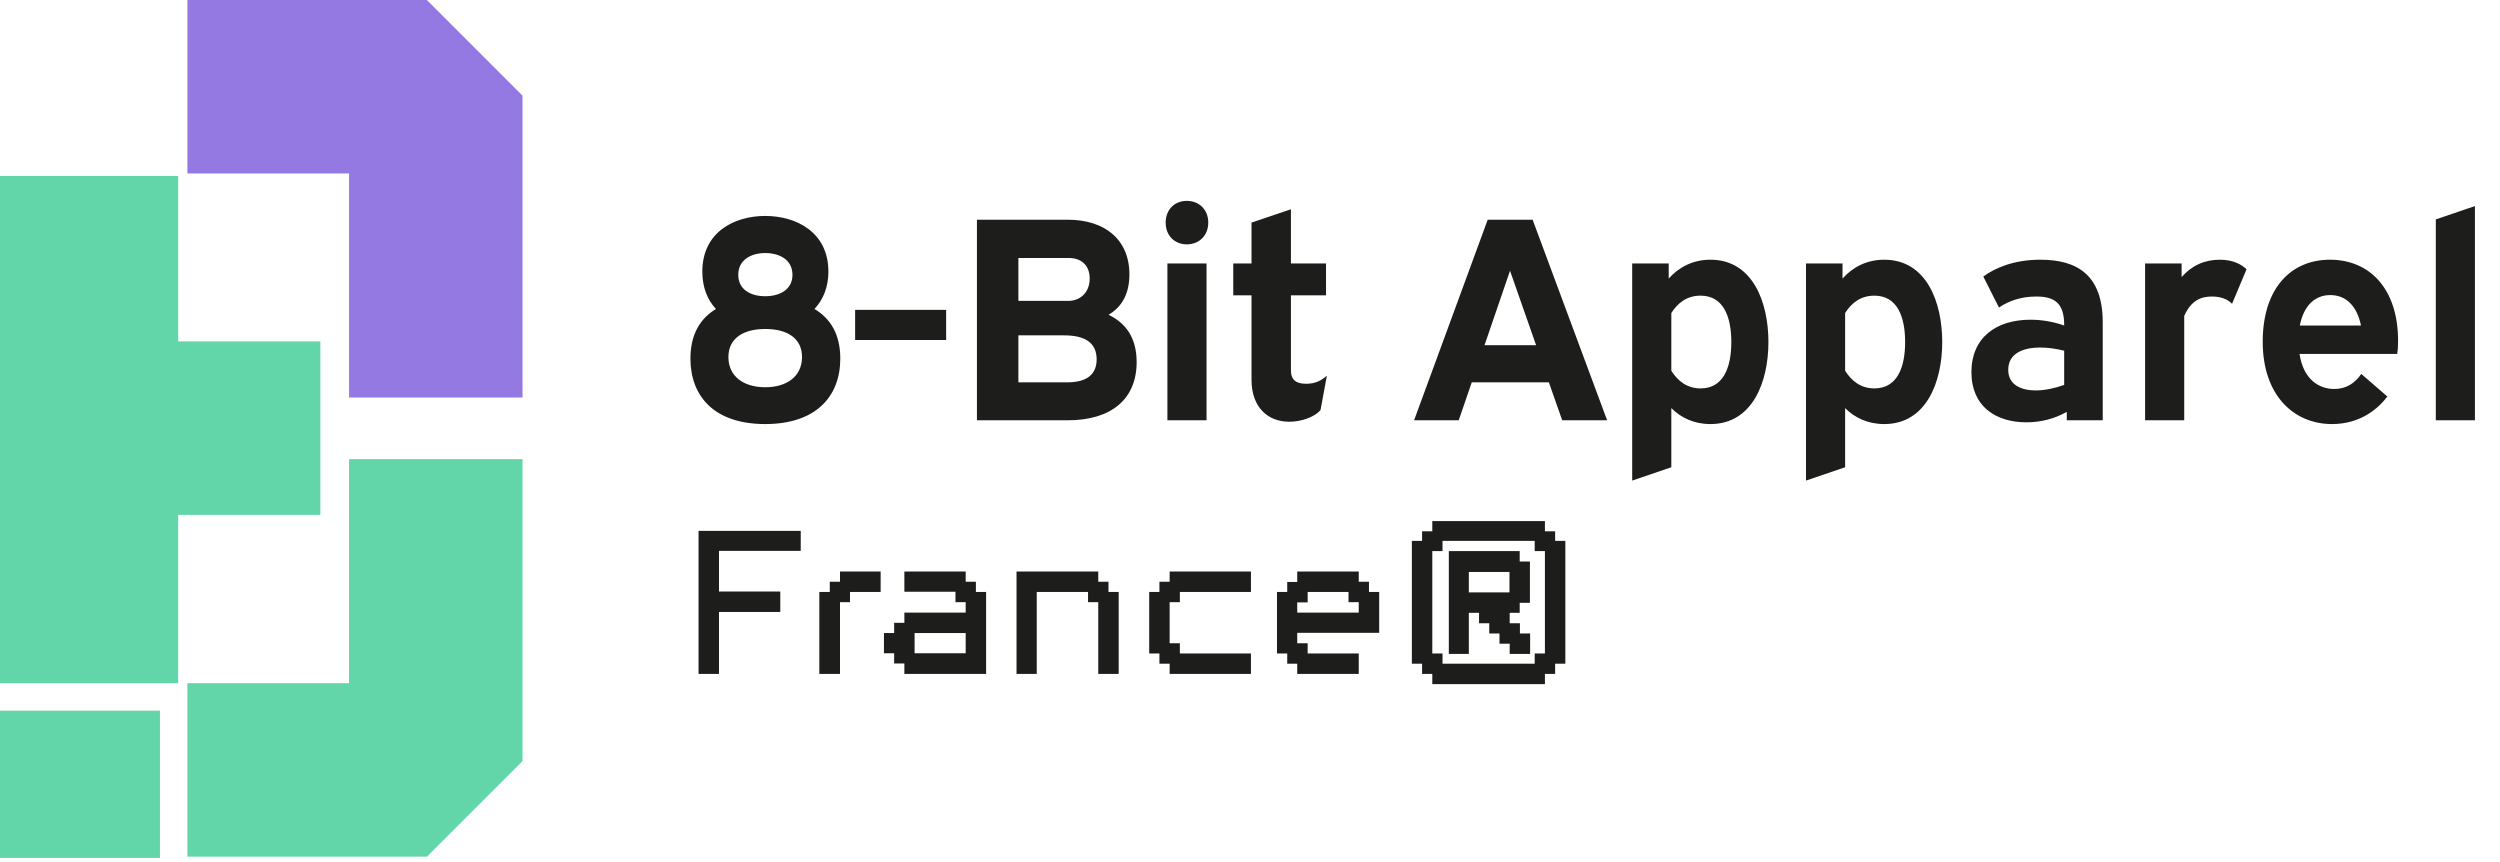 <svg xmlns="http://www.w3.org/2000/svg" width="345" height="119" viewBox="0 0 345 119" fill="none"><path d="M95.28 49.48C95.28 46.08 96.68 43.92 98.8 42.64C97.6 41.36 96.92 39.6 96.92 37.48C96.92 32.04 101.32 29.8 105.6 29.8C109.88 29.8 114.32 32.04 114.32 37.48C114.32 39.6 113.6 41.36 112.4 42.64C114.56 43.92 115.96 46.08 115.96 49.48C115.96 54.68 112.64 58.52 105.6 58.52C98.56 58.52 95.28 54.68 95.28 49.48ZM100.52 49.28C100.52 51.92 102.6 53.44 105.6 53.44C108.6 53.44 110.68 51.92 110.68 49.28C110.68 46.64 108.6 45.4 105.6 45.4C102.64 45.4 100.52 46.64 100.52 49.28ZM101.88 37.92C101.88 40 103.64 40.88 105.6 40.88C107.56 40.88 109.36 40 109.36 37.92C109.36 35.84 107.56 34.92 105.6 34.92C103.68 34.92 101.88 35.84 101.88 37.92ZM118.009 42.76H130.569V46.92H118.009V42.76ZM134.817 30.32H147.337C152.417 30.32 155.857 33 155.857 37.88C155.857 40.44 154.897 42.32 152.977 43.44C155.337 44.56 156.857 46.6 156.857 49.96C156.857 55.04 153.417 58 147.337 58H134.817V30.32ZM140.537 46.28V52.76H147.297C150.017 52.76 151.337 51.64 151.337 49.6C151.337 47.16 149.537 46.28 146.857 46.28H140.537ZM140.537 35.6V41.52H147.457C149.017 41.52 150.377 40.4 150.377 38.44C150.377 36.6 149.217 35.6 147.457 35.6H140.537ZM161.102 36.36H166.502V58H161.102V36.36ZM163.782 27.72C165.502 27.72 166.742 28.96 166.742 30.72C166.742 32.48 165.502 33.72 163.782 33.72C162.062 33.72 160.862 32.48 160.862 30.72C160.862 28.96 162.062 27.72 163.782 27.72ZM170.189 36.36H172.709V30.72L178.149 28.88V36.36H182.989V40.76H178.149V51.12C178.149 52.32 178.749 52.96 180.229 52.96C181.469 52.96 182.309 52.56 183.109 51.84L182.229 56.6C181.389 57.56 179.589 58.2 177.909 58.2C175.069 58.2 172.709 56.32 172.709 52.4V40.76H170.189V36.36ZM205.303 30.32H211.503L221.783 58H215.583L213.743 52.76H203.103L201.303 58H195.143L205.303 30.32ZM208.383 37.36L204.863 47.64H211.983L208.383 37.36ZM225.242 36.36H230.282V38.44C231.642 36.92 233.562 35.84 236.042 35.84C241.842 35.84 244.042 41.64 244.042 47.2C244.042 52.72 241.842 58.52 236.042 58.52C233.762 58.52 231.962 57.64 230.642 56.32V64.48L225.242 66.32V36.36ZM234.682 40.8C232.802 40.8 231.522 41.8 230.642 43.2V51.16C231.522 52.56 232.802 53.6 234.682 53.6C237.842 53.6 238.922 50.68 238.922 47.2C238.922 43.72 237.842 40.8 234.682 40.8ZM249.227 36.36H254.267V38.44C255.627 36.92 257.547 35.84 260.027 35.84C265.827 35.84 268.027 41.64 268.027 47.2C268.027 52.72 265.827 58.52 260.027 58.52C257.747 58.52 255.947 57.64 254.627 56.32V64.48L249.227 66.32V36.36ZM258.667 40.8C256.787 40.8 255.507 41.8 254.627 43.2V51.16C255.507 52.56 256.787 53.6 258.667 53.6C261.827 53.6 262.907 50.68 262.907 47.2C262.907 43.72 261.827 40.8 258.667 40.8ZM275.856 42.44L273.696 38.16C275.336 36.96 277.936 35.84 281.576 35.84C286.616 35.84 290.176 37.92 290.176 44.48V58H285.216V56.84C283.576 57.76 281.696 58.28 279.656 58.28C275.416 58.28 272.056 56.08 272.056 51.36C272.056 46.6 275.456 44.12 280.216 44.12C281.776 44.12 283.376 44.4 284.856 44.92V44.84C284.856 41.8 283.496 40.92 281.016 40.92C278.896 40.92 277.216 41.52 275.856 42.44ZM280.936 53.88C282.216 53.88 283.616 53.56 284.856 53.12V48.4C283.776 48.12 282.616 47.96 281.536 47.96C279.136 47.96 277.136 48.8 277.136 51.04C277.136 53.12 278.936 53.88 280.936 53.88ZM310.023 37.16L308.023 41.92C307.343 41.24 306.423 40.92 305.223 40.92C303.743 40.92 302.383 41.44 301.423 43.6V58H296.023V36.36H301.063V38.24C302.463 36.64 304.223 35.84 306.343 35.84C308.223 35.84 309.343 36.52 310.023 37.16ZM330.815 48.84H317.335C317.855 52.28 319.935 53.68 322.135 53.68C323.815 53.68 325.015 52.84 325.855 51.6L329.455 54.72C328.215 56.36 325.775 58.52 321.815 58.52C316.575 58.52 312.255 54.6 312.255 47.16C312.255 39.8 316.135 35.84 321.535 35.84C327.015 35.84 330.935 39.84 330.935 47.04C330.935 47.96 330.895 48.28 330.815 48.84ZM321.575 40.72C319.415 40.72 317.895 42.24 317.375 44.92H325.815C325.255 42.16 323.695 40.72 321.575 40.72ZM336.141 30.28L341.541 28.44V58H336.141V30.28Z" fill="#1D1D1B"></path><path d="M99.22 93H96.4V73.26H110.5V76.02H99.22V81.63H107.68V84.45H99.22V93ZM115.919 93H113.069V81.69H114.509V80.28H115.919V78.87H121.529V81.69H117.299V83.1H115.919V93ZM126.214 87.36V90.15H133.264V87.36H126.214ZM124.804 91.56H123.394V90.15H121.984V87.36H123.394V85.95H124.804V84.54H133.264V83.1H131.854V81.66H124.804V78.87H133.264V80.28H134.674V81.69H136.084V93H124.804V91.56ZM143.07 93H140.28V78.87H151.56V80.28H152.97V81.69H154.38V93H151.56V83.1H150.15V81.69H143.07V93ZM161.41 93V91.59H160V90.18H158.59V81.69H160V80.28H161.41V78.87H172.63V81.69H162.82V83.1H161.41V88.77H162.82V90.18H172.63V93H161.41ZM179.017 83.13V84.54H187.507V83.1H186.097V81.69H180.457V83.13H179.017ZM179.017 91.59H177.637V90.18H176.227V81.69H177.637V80.31H179.017V78.87H187.507V80.28H188.917V81.69H190.327V87.33H179.017V88.77H180.457V90.18H187.507V93H179.017V91.59ZM197.658 94.41V93H196.248V91.59H194.838V74.64H196.248V73.32H197.658V71.91H213.198V73.32H214.608V74.64H216.018V91.59H214.608V93H213.198V94.41H197.658ZM197.658 90.18H199.068V91.59H211.788V90.18H213.198V76.05H211.788V74.64H199.068V76.05H197.658V90.18ZM202.698 90.24H199.938V76.05H209.718V77.49H211.128V83.19H209.718V84.57H208.338V86.01H209.748V87.42H211.158V90.24H208.338V88.83H206.928V87.42H205.518V86.01H204.108V84.57H202.698V90.24ZM202.698 78.93V81.75H208.308V78.93H202.698Z" fill="#1D1D1B"></path><path d="M22.07 118.39V98.07H6.86646e-05V118.39H22.07Z" fill="#62D5A9"></path><path d="M58.91 0H25.86V23.94H48.17V54.86H72.11V13.2L58.91 0Z" fill="#9479E3"></path><path d="M58.91 118.22H25.86V94.28H48.17V63.36H72.11V105.03L58.91 118.22Z" fill="#62D5A9"></path><path d="M44.21 47.11H24.59V24.28H0V94.28H24.59V71.05H44.21V47.11Z" fill="#62D5A9"></path></svg>